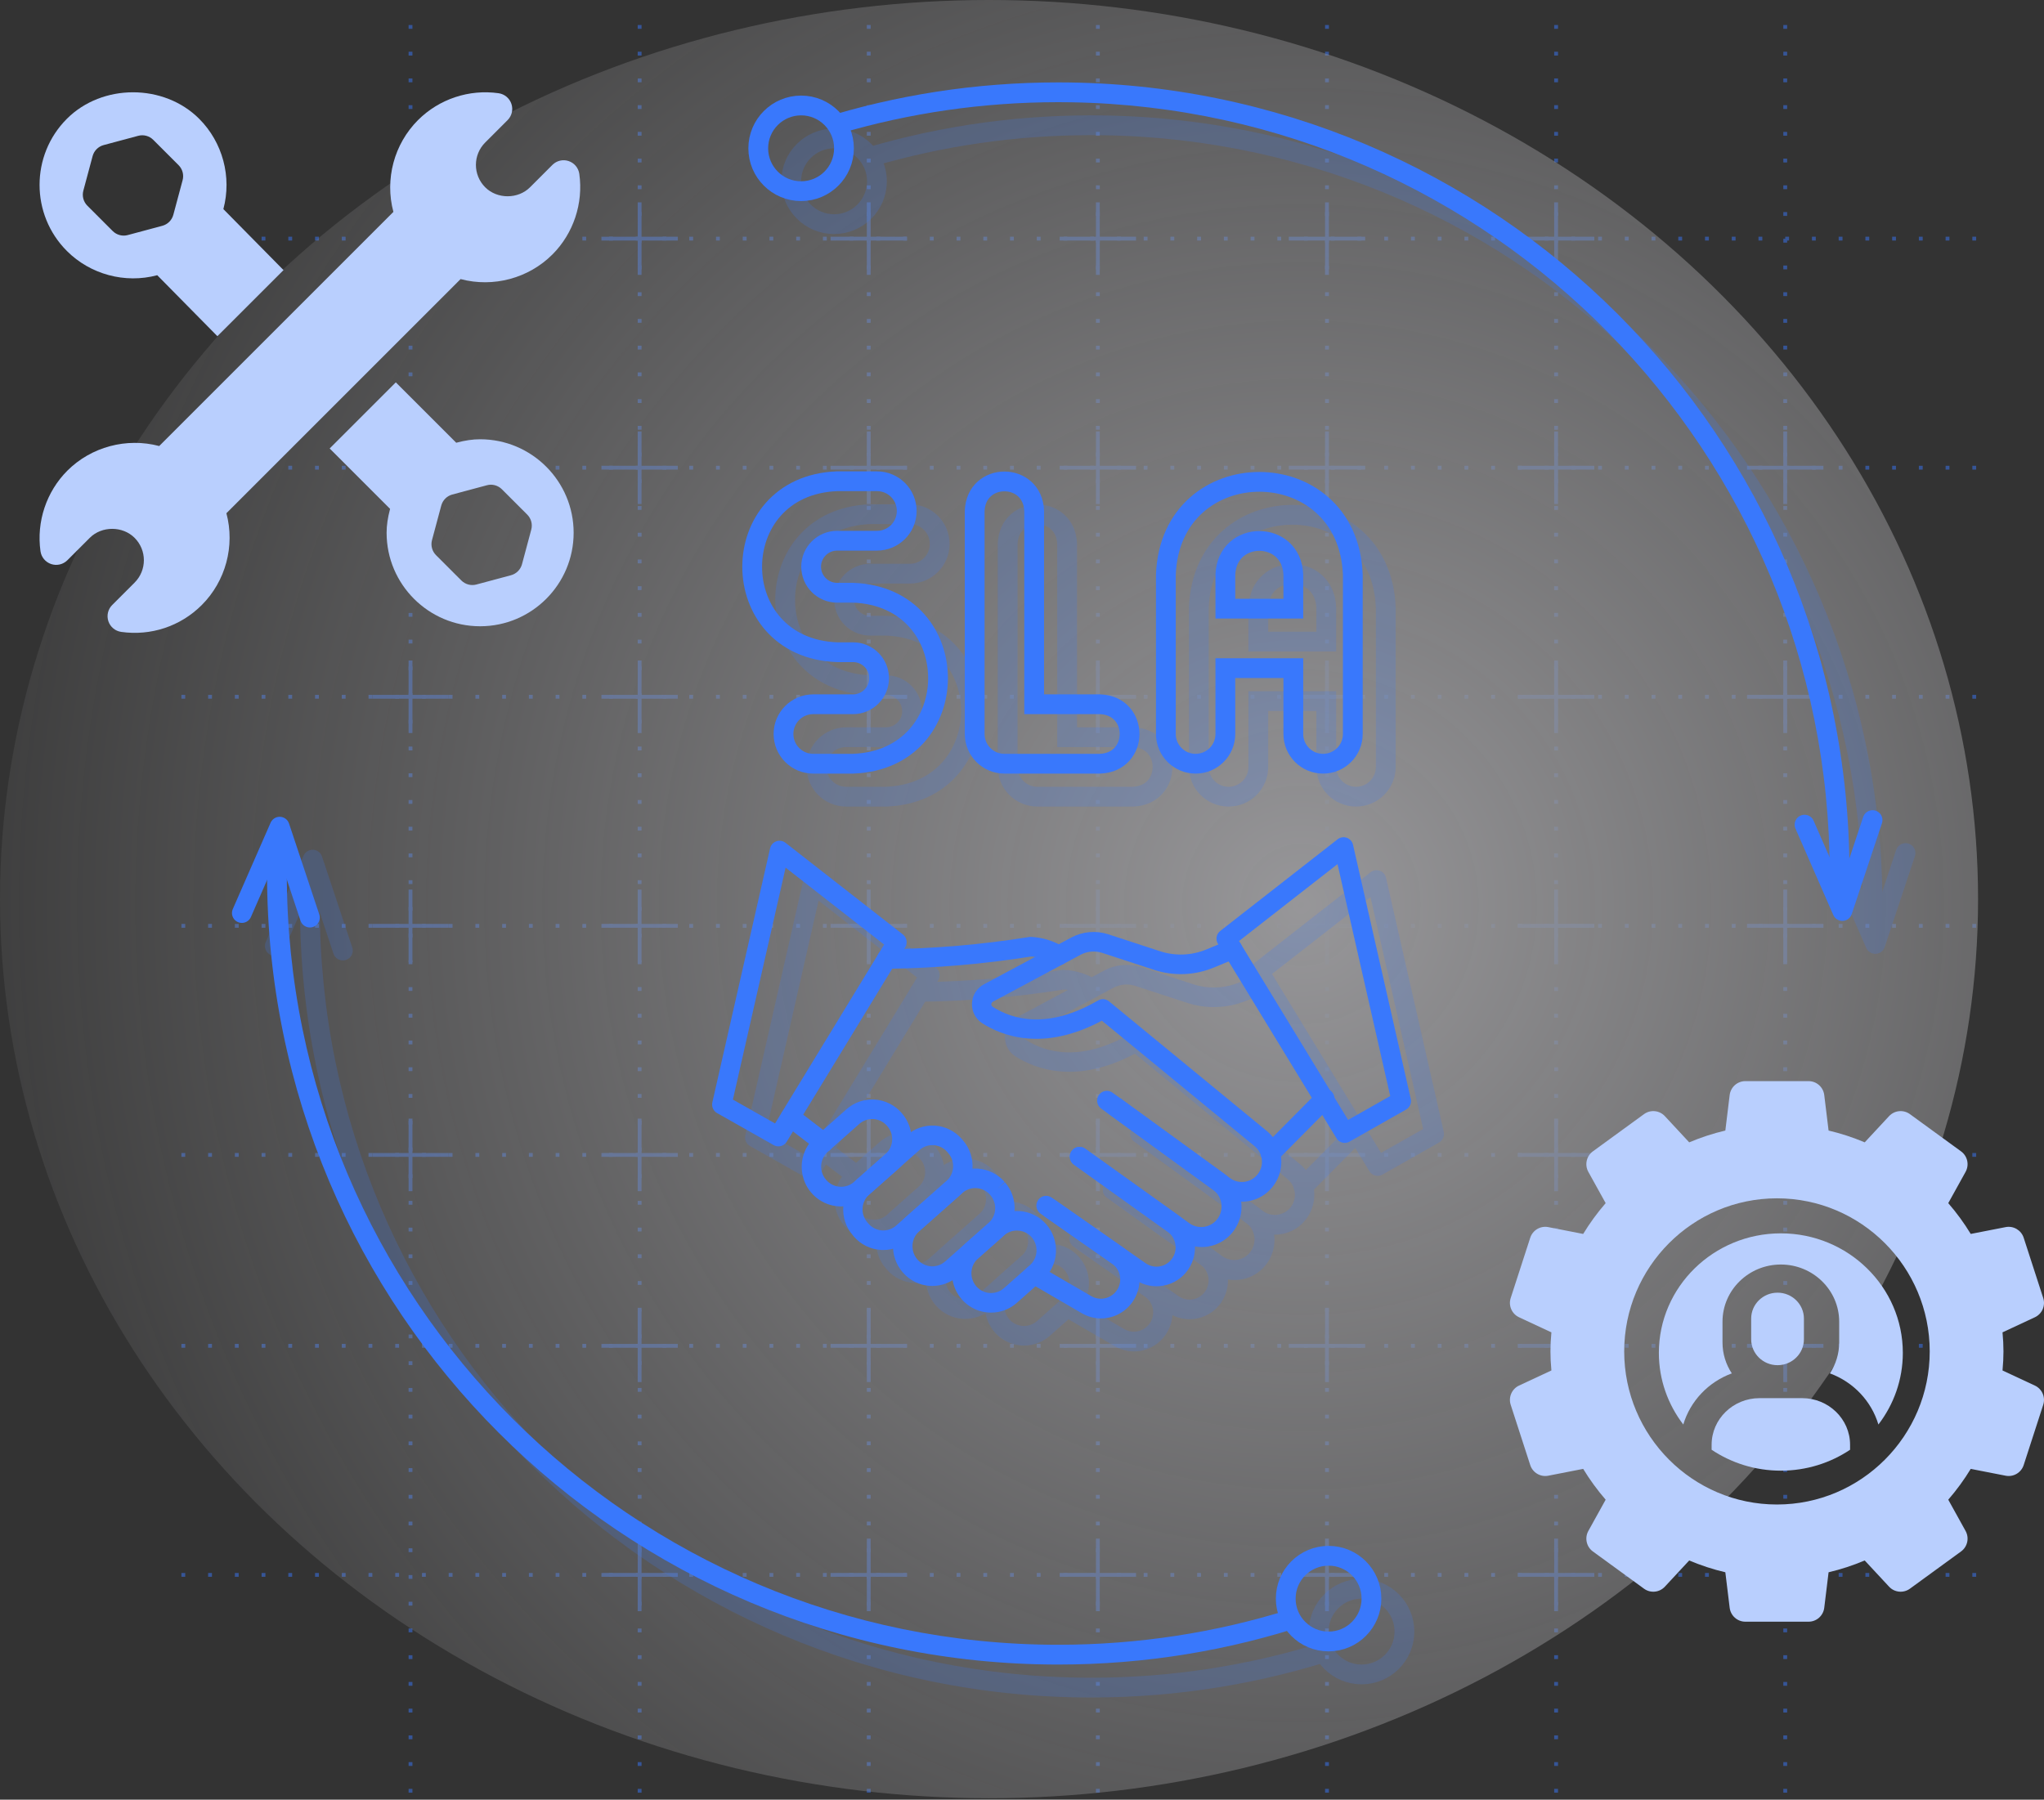 <?xml version="1.0" encoding="UTF-8"?>
<svg width="310px" height="273px" viewBox="0 0 310 273" version="1.1" xmlns="http://www.w3.org/2000/svg" xmlns:xlink="http://www.w3.org/1999/xlink">
    <rect x="0" y="0" width="310" height="273" fill="#333333" stroke="none"/>
    <title>717C7532-25BF-4DD7-B966-CD3D657AD9EC@2x</title>
    <defs>
        <radialGradient cx="65.815%" cy="50%" fx="65.815%" fy="50%" r="82.58%" gradientTransform="translate(0.658,0.5),scale(0.909,1),rotate(38.504),translate(-0.658,-0.5)" id="radialGradient-1">
            <stop stop-color="#FAF9FE" offset="0%"></stop>
            <stop stop-color="#FAF9FE" stop-opacity="0" offset="100%"></stop>
        </radialGradient>
    </defs>
    <g id="pages" stroke="none" stroke-width="1" fill="none" fill-rule="evenodd">
        <g id="Cloud-Hosting---Draft" transform="translate(-487, -731)">
            <g id="Group-9" transform="translate(0, 500)">
                <g id="sla" transform="translate(487, 231)">
                    <g id="Group-19" opacity="0.501">
                        <path d="M270.753,3.792 L270.753,272.463 M299.71,36.197 L27.51,36.197 M236.004,3.792 L236.004,272.463 M201.255,3.792 L201.255,272.463 M166.506,3.792 L166.506,272.463 M131.757,3.792 L131.757,272.463 M97.008,3.792 L97.008,272.463 M62.259,3.792 L62.259,272.463 M299.71,70.946 L27.51,70.946 M299.71,105.695 L27.51,105.695 M299.71,140.444 L27.51,140.444 M299.71,175.193 L27.51,175.193 M299.71,204.151 L27.51,204.151 M299.71,238.9 L27.51,238.9" id="Combined-Shape" stroke="#3978FC" stroke-width="0.579" stroke-dasharray="0.579,3.475"></path>
                        <path d="M236.293,233.398 L236.293,238.61 L241.795,238.61 L241.795,239.189 L236.293,239.189 L236.293,244.402 L235.714,244.402 L235.713,239.189 L230.212,239.189 L230.212,238.61 L235.713,238.61 L235.714,233.398 L236.293,233.398 Z M201.544,233.398 L201.544,238.61 L207.046,238.61 L207.046,239.189 L201.544,239.189 L201.544,244.402 L200.965,244.402 L200.964,239.189 L195.463,239.189 L195.463,238.61 L200.964,238.61 L200.965,233.398 L201.544,233.398 Z M97.297,233.398 L97.297,238.61 L102.799,238.61 L102.799,239.189 L97.297,239.189 L97.297,244.402 L96.718,244.402 L96.717,239.189 L91.216,239.189 L91.216,238.61 L96.717,238.61 L96.718,233.398 L97.297,233.398 Z M132.046,233.398 L132.046,238.61 L137.548,238.61 L137.548,239.189 L132.046,239.189 L132.046,244.402 L131.467,244.402 L131.466,239.189 L125.965,239.189 L125.965,238.61 L131.466,238.61 L131.467,233.398 L132.046,233.398 Z M166.795,233.398 L166.795,238.61 L172.297,238.61 L172.297,239.189 L166.795,239.189 L166.795,244.402 L166.216,244.402 L166.215,239.189 L160.714,239.189 L160.714,238.61 L166.215,238.61 L166.216,233.398 L166.795,233.398 Z M271.042,198.649 L271.042,203.861 L276.544,203.861 L276.544,204.44 L271.042,204.44 L271.042,209.653 L270.463,209.653 L270.462,204.44 L264.961,204.44 L264.961,203.861 L270.462,203.861 L270.463,198.649 L271.042,198.649 Z M236.293,198.649 L236.293,203.861 L241.795,203.861 L241.795,204.44 L236.293,204.44 L236.293,209.653 L235.714,209.653 L235.713,204.44 L230.212,204.44 L230.212,203.861 L235.713,203.861 L235.714,198.649 L236.293,198.649 Z M166.795,198.649 L166.795,203.861 L172.297,203.861 L172.297,204.44 L166.795,204.44 L166.795,209.653 L166.216,209.653 L166.215,204.44 L160.714,204.44 L160.714,203.861 L166.215,203.861 L166.216,198.649 L166.795,198.649 Z M132.046,198.649 L132.046,203.861 L137.548,203.861 L137.548,204.44 L132.046,204.44 L132.046,209.653 L131.467,209.653 L131.466,204.44 L125.965,204.44 L125.965,203.861 L131.466,203.861 L131.467,198.649 L132.046,198.649 Z M201.544,198.649 L201.544,203.861 L207.046,203.861 L207.046,204.44 L201.544,204.44 L201.544,209.653 L200.965,209.653 L200.964,204.44 L195.463,204.44 L195.463,203.861 L200.964,203.861 L200.965,198.649 L201.544,198.649 Z M97.297,198.649 L97.297,203.861 L102.799,203.861 L102.799,204.44 L97.297,204.44 L97.297,209.653 L96.718,209.653 L96.717,204.44 L91.216,204.44 L91.216,203.861 L96.717,203.861 L96.718,198.649 L97.297,198.649 Z M132.046,169.691 L132.046,174.903 L137.548,174.903 L137.548,175.483 L132.046,175.482 L132.046,180.695 L131.467,180.695 L131.466,175.482 L125.965,175.483 L125.965,174.903 L131.466,174.903 L131.467,169.691 L132.046,169.691 Z M166.795,169.691 L166.795,174.903 L172.297,174.903 L172.297,175.483 L166.795,175.482 L166.795,180.695 L166.216,180.695 L166.215,175.482 L160.714,175.483 L160.714,174.903 L166.215,174.903 L166.216,169.691 L166.795,169.691 Z M97.297,169.691 L97.297,174.903 L102.799,174.903 L102.799,175.483 L97.297,175.482 L97.297,180.695 L96.718,180.695 L96.717,175.482 L91.216,175.483 L91.216,174.903 L96.717,174.903 L96.718,169.691 L97.297,169.691 Z M271.042,169.691 L271.042,174.903 L276.544,174.903 L276.544,175.483 L271.042,175.482 L271.042,180.695 L270.463,180.695 L270.462,175.482 L264.961,175.483 L264.961,174.903 L270.462,174.903 L270.463,169.691 L271.042,169.691 Z M62.548,169.691 L62.548,174.903 L68.05,174.903 L68.05,175.483 L62.548,175.482 L62.548,180.695 L61.969,180.695 L61.968,175.482 L56.467,175.483 L56.467,174.903 L61.968,174.903 L61.969,169.691 L62.548,169.691 Z M236.293,169.691 L236.293,174.903 L241.795,174.903 L241.795,175.483 L236.293,175.482 L236.293,180.695 L235.714,180.695 L235.713,175.482 L230.212,175.483 L230.212,174.903 L235.713,174.903 L235.714,169.691 L236.293,169.691 Z M201.544,169.691 L201.544,174.903 L207.046,174.903 L207.046,175.483 L201.544,175.482 L201.544,180.695 L200.965,180.695 L200.964,175.482 L195.463,175.483 L195.463,174.903 L200.964,174.903 L200.965,169.691 L201.544,169.691 Z M132.046,134.942 L132.046,140.154 L137.548,140.154 L137.548,140.734 L132.046,140.733 L132.046,145.946 L131.467,145.946 L131.466,140.733 L125.965,140.734 L125.965,140.154 L131.466,140.154 L131.467,134.942 L132.046,134.942 Z M166.795,134.942 L166.795,140.154 L172.297,140.154 L172.297,140.734 L166.795,140.733 L166.795,145.946 L166.216,145.946 L166.215,140.733 L160.714,140.734 L160.714,140.154 L166.215,140.154 L166.216,134.942 L166.795,134.942 Z M97.297,134.942 L97.297,140.154 L102.799,140.154 L102.799,140.734 L97.297,140.733 L97.297,145.946 L96.718,145.946 L96.717,140.733 L91.216,140.734 L91.216,140.154 L96.717,140.154 L96.718,134.942 L97.297,134.942 Z M201.544,134.942 L201.544,140.154 L207.046,140.154 L207.046,140.734 L201.544,140.733 L201.544,145.946 L200.965,145.946 L200.964,140.733 L195.463,140.734 L195.463,140.154 L200.964,140.154 L200.965,134.942 L201.544,134.942 Z M236.293,134.942 L236.293,140.154 L241.795,140.154 L241.795,140.734 L236.293,140.733 L236.293,145.946 L235.714,145.946 L235.713,140.733 L230.212,140.734 L230.212,140.154 L235.713,140.154 L235.714,134.942 L236.293,134.942 Z M62.548,134.942 L62.548,140.154 L68.05,140.154 L68.05,140.734 L62.548,140.733 L62.548,145.946 L61.969,145.946 L61.968,140.733 L56.467,140.734 L56.467,140.154 L61.968,140.154 L61.969,134.942 L62.548,134.942 Z M271.042,134.942 L271.042,140.154 L276.544,140.154 L276.544,140.734 L271.042,140.733 L271.042,145.946 L270.463,145.946 L270.462,140.733 L264.961,140.734 L264.961,140.154 L270.462,140.154 L270.463,134.942 L271.042,134.942 Z M132.046,100.193 L132.046,105.405 L137.548,105.405 L137.548,105.985 L132.046,105.984 L132.046,111.197 L131.467,111.197 L131.466,105.984 L125.965,105.985 L125.965,105.405 L131.466,105.405 L131.467,100.193 L132.046,100.193 Z M236.293,100.193 L236.293,105.405 L241.795,105.405 L241.795,105.985 L236.293,105.984 L236.293,111.197 L235.714,111.197 L235.713,105.984 L230.212,105.985 L230.212,105.405 L235.713,105.405 L235.714,100.193 L236.293,100.193 Z M97.297,100.193 L97.297,105.405 L102.799,105.405 L102.799,105.985 L97.297,105.984 L97.297,111.197 L96.718,111.197 L96.717,105.984 L91.216,105.985 L91.216,105.405 L96.717,105.405 L96.718,100.193 L97.297,100.193 Z M271.042,100.193 L271.042,105.405 L276.544,105.405 L276.544,105.985 L271.042,105.984 L271.042,111.197 L270.463,111.197 L270.462,105.984 L264.961,105.985 L264.961,105.405 L270.462,105.405 L270.463,100.193 L271.042,100.193 Z M201.544,100.193 L201.544,105.405 L207.046,105.405 L207.046,105.985 L201.544,105.984 L201.544,111.197 L200.965,111.197 L200.964,105.984 L195.463,105.985 L195.463,105.405 L200.964,105.405 L200.965,100.193 L201.544,100.193 Z M166.795,100.193 L166.795,105.405 L172.297,105.405 L172.297,105.985 L166.795,105.984 L166.795,111.197 L166.216,111.197 L166.215,105.984 L160.714,105.985 L160.714,105.405 L166.215,105.405 L166.216,100.193 L166.795,100.193 Z M62.548,100.193 L62.548,105.405 L68.05,105.405 L68.05,105.985 L62.548,105.984 L62.548,111.197 L61.969,111.197 L61.968,105.984 L56.467,105.985 L56.467,105.405 L61.968,105.405 L61.969,100.193 L62.548,100.193 Z M62.548,65.444 L62.548,70.656 L68.05,70.656 L68.05,71.236 L62.548,71.235 L62.548,76.448 L61.969,76.448 L61.968,71.235 L56.467,71.236 L56.467,70.656 L61.968,70.656 L61.969,65.444 L62.548,65.444 Z M97.297,65.444 L97.297,70.656 L102.799,70.656 L102.799,71.236 L97.297,71.235 L97.297,76.448 L96.718,76.448 L96.717,71.235 L91.216,71.236 L91.216,70.656 L96.717,70.656 L96.718,65.444 L97.297,65.444 Z M132.046,65.444 L132.046,70.656 L137.548,70.656 L137.548,71.236 L132.046,71.235 L132.046,76.448 L131.467,76.448 L131.466,71.235 L125.965,71.236 L125.965,70.656 L131.466,70.656 L131.467,65.444 L132.046,65.444 Z M166.795,65.444 L166.795,70.656 L172.297,70.656 L172.297,71.236 L166.795,71.235 L166.795,76.448 L166.216,76.448 L166.215,71.235 L160.714,71.236 L160.714,70.656 L166.215,70.656 L166.216,65.444 L166.795,65.444 Z M201.544,65.444 L201.544,70.656 L207.046,70.656 L207.046,71.236 L201.544,71.235 L201.544,76.448 L200.965,76.448 L200.964,71.235 L195.463,71.236 L195.463,70.656 L200.964,70.656 L200.965,65.444 L201.544,65.444 Z M236.293,65.444 L236.293,70.656 L241.795,70.656 L241.795,71.236 L236.293,71.235 L236.293,76.448 L235.714,76.448 L235.713,71.235 L230.212,71.236 L230.212,70.656 L235.713,70.656 L235.714,65.444 L236.293,65.444 Z M271.042,65.444 L271.042,70.656 L276.544,70.656 L276.544,71.236 L271.042,71.235 L271.042,76.448 L270.463,76.448 L270.462,71.235 L264.961,71.236 L264.961,70.656 L270.462,70.656 L270.463,65.444 L271.042,65.444 Z M62.548,30.695 L62.548,35.907 L68.05,35.907 L68.05,36.486 L62.548,36.486 L62.548,41.699 L61.969,41.699 L61.968,36.486 L56.467,36.486 L56.467,35.907 L61.968,35.907 L61.969,30.695 L62.548,30.695 Z M97.297,30.695 L97.297,35.907 L102.799,35.907 L102.799,36.486 L97.297,36.486 L97.297,41.699 L96.718,41.699 L96.717,36.486 L91.216,36.486 L91.216,35.907 L96.717,35.907 L96.718,30.695 L97.297,30.695 Z M132.046,30.695 L132.046,35.907 L137.548,35.907 L137.548,36.486 L132.046,36.486 L132.046,41.699 L131.467,41.699 L131.466,36.486 L125.965,36.486 L125.965,35.907 L131.466,35.907 L131.467,30.695 L132.046,30.695 Z M166.795,30.695 L166.795,35.907 L172.297,35.907 L172.297,36.486 L166.795,36.486 L166.795,41.699 L166.216,41.699 L166.215,36.486 L160.714,36.486 L160.714,35.907 L166.215,35.907 L166.216,30.695 L166.795,30.695 Z M201.544,30.695 L201.544,35.907 L207.046,35.907 L207.046,36.486 L201.544,36.486 L201.544,41.699 L200.965,41.699 L200.964,36.486 L195.463,36.486 L195.463,35.907 L200.964,35.907 L200.965,30.695 L201.544,30.695 Z M236.293,30.695 L236.293,35.907 L241.795,35.907 L241.795,36.486 L236.293,36.486 L236.293,41.699 L235.714,41.699 L235.713,36.486 L230.212,36.486 L230.212,35.907 L235.713,35.907 L235.714,30.695 L236.293,30.695 Z" id="Combined-Shape" fill="#3978FC" fill-rule="nonzero"></path>
                        <ellipse id="Oval" fill="url(#radialGradient-1)" cx="150" cy="136.39" rx="150" ry="136.39"></ellipse>
                    </g>
                    <g id="wrench-(1)" transform="translate(6, 14)" fill="#B9CFFE" fill-rule="nonzero">
                        <path d="M81.859,12.372 C81.73,11.471 81.104,10.72 80.24,10.432 C79.382,10.141 78.427,10.368 77.782,11.011 L74.384,14.411 C72.569,16.227 69.404,16.227 67.588,14.411 C65.709,12.532 65.71,9.494 67.588,7.617 L70.985,4.22 C71.628,3.577 71.853,2.624 71.564,1.761 C71.276,0.897 70.525,0.271 69.624,0.142 C65.141,-0.491 60.604,1.015 57.397,4.217 C53.77,7.846 52.339,13.181 53.664,18.143 L18.145,53.662 L18.142,53.659 C13.199,52.348 7.834,53.779 4.218,57.394 C1.032,60.58 -0.492,65.153 0.141,69.624 C0.27,70.525 0.896,71.276 1.76,71.564 C2.616,71.853 3.573,71.628 4.218,70.985 L7.616,67.585 C9.431,65.769 12.596,65.769 14.412,67.585 C16.291,69.464 16.29,72.501 14.412,74.379 L11.015,77.776 C10.372,78.419 10.147,79.372 10.436,80.235 C10.724,81.099 11.475,81.725 12.376,81.854 C16.847,82.49 21.347,81.032 24.603,77.779 C28.23,74.15 29.661,68.815 28.336,63.853 L63.855,28.334 L63.858,28.337 C68.827,29.653 74.166,28.217 77.782,24.602 C80.968,21.416 82.492,16.844 81.859,12.372 Z" id="Path"></path>
                        <path d="M66.817,52.634 C65.698,52.634 64.546,52.803 63.193,53.161 L54.031,44 L44,54.03 L53.161,63.191 C52.803,64.546 52.634,65.698 52.634,66.817 C52.634,74.638 58.996,81 66.817,81 C74.638,81 81,74.638 81,66.817 C81,58.996 74.638,52.634 66.817,52.634 Z M74.573,66.344 L73.168,71.589 C72.948,72.403 72.311,73.041 71.496,73.26 L66.252,74.666 C65.481,74.878 64.591,74.676 63.969,74.054 L60.13,70.215 C59.532,69.617 59.299,68.747 59.518,67.932 L60.924,62.687 C61.143,61.873 61.78,61.235 62.595,61.016 L67.84,59.61 C68.65,59.384 69.523,59.624 70.123,60.222 L73.962,64.061 C74.56,64.659 74.793,65.529 74.573,66.344 Z" id="Shape"></path>
                        <path d="M27.877,17.72 C29.182,12.838 27.773,7.586 24.205,4.017 C18.847,-1.339 9.5,-1.339 4.147,4.017 C-1.382,9.548 -1.382,18.546 4.147,24.075 C7.699,27.628 12.96,29.057 17.849,27.748 L26.971,37 L37,26.972 L27.877,17.72 Z M21.695,13.336 L20.289,18.581 C20.07,19.396 19.433,20.033 18.618,20.252 L13.373,21.658 C12.603,21.871 11.713,21.669 11.09,21.046 L7.252,17.207 C6.654,16.61 6.421,15.739 6.64,14.924 L8.046,9.68 C8.265,8.865 8.902,8.227 9.717,8.008 L14.962,6.602 C15.777,6.381 16.647,6.616 17.245,7.214 L21.084,11.053 C21.681,11.651 21.915,12.521 21.695,13.336 Z" id="Shape"></path>
                    </g>
                    <g id="business-(1)" transform="translate(229, 164)" fill="#B9CFFE" fill-rule="nonzero">
                        <path d="M79.615,46.18 L74.709,43.891 C74.806,42.864 74.852,41.92 74.852,41 C74.852,40.08 74.806,39.136 74.709,38.109 L79.615,35.82 C80.713,35.308 81.257,34.055 80.882,32.9 L77.92,23.761 C77.546,22.606 76.371,21.913 75.182,22.145 L69.889,23.18 C68.896,21.544 67.756,19.981 66.48,18.507 L69.107,13.764 C69.695,12.702 69.4,11.368 68.42,10.654 L60.664,5.006 C59.685,4.293 58.328,4.424 57.502,5.312 L53.809,9.287 C52.03,8.534 50.196,7.935 48.329,7.497 L47.672,2.111 C47.525,0.906 46.505,0 45.293,0 L35.707,0 C34.495,0 33.475,0.906 33.328,2.111 L32.671,7.497 C30.804,7.936 28.97,8.534 27.191,9.287 L23.498,5.312 C22.673,4.424 21.316,4.293 20.336,5.006 L12.58,10.654 C11.6,11.368 11.306,12.702 11.893,13.764 L14.52,18.507 C13.244,19.981 12.104,21.544 11.111,23.18 L5.818,22.145 C4.63,21.913 3.455,22.606 3.08,23.761 L0.118,32.9 C-0.257,34.055 0.287,35.308 1.386,35.82 L6.291,38.109 C6.194,39.136 6.148,40.08 6.148,41 C6.148,41.92 6.194,42.864 6.291,43.891 L1.386,46.18 C0.288,46.692 -0.256,47.945 0.118,49.1 L3.08,58.239 C3.455,59.394 4.629,60.087 5.818,59.855 L11.111,58.82 C12.104,60.456 13.244,62.019 14.52,63.493 L11.893,68.236 C11.306,69.298 11.6,70.632 12.58,71.346 L20.336,76.994 C21.316,77.707 22.673,77.576 23.498,76.688 L27.191,72.713 C28.97,73.466 30.804,74.065 32.671,74.503 L33.328,79.889 C33.475,81.094 34.495,82 35.707,82 L45.293,82 C46.505,82 47.525,81.094 47.672,79.889 L48.329,74.503 C50.196,74.064 52.03,73.466 53.809,72.713 L57.502,76.687 C58.327,77.576 59.684,77.707 60.664,76.994 L68.42,71.345 C69.4,70.632 69.695,69.298 69.107,68.236 L66.48,63.493 C67.756,62.019 68.896,60.455 69.889,58.82 L75.182,59.855 C76.371,60.087 77.545,59.394 77.92,58.239 L80.882,49.1 C81.257,47.945 80.713,46.692 79.615,46.18 Z M40.5,64.223 C27.725,64.223 17.332,53.805 17.332,41 C17.332,28.195 27.725,17.777 40.5,17.777 C53.275,17.777 63.668,28.195 63.668,41 C63.668,53.805 53.275,64.223 40.5,64.223 Z" id="Shape"></path>
                        <g id="Group" transform="translate(22.589, 23.09)">
                            <path d="M11.063,21.242 C10.172,19.888 9.652,18.28 9.652,16.553 L9.652,13.4 C9.652,8.619 13.621,4.729 18.5,4.729 C23.379,4.729 27.348,8.619 27.348,13.4 L27.348,16.553 C27.348,18.28 26.828,19.888 25.937,21.242 C29.474,22.54 32.226,25.421 33.296,29 C35.621,25.969 37,22.204 37,18.129 C37,8.133 28.701,0 18.5,0 C8.299,0 0,8.133 0,18.129 C0,22.204 1.379,25.969 3.704,29 C4.774,25.421 7.526,22.54 11.063,21.242 L11.063,21.242 Z" id="Path"></path>
                            <path d="M22,16.071 L22,12.929 C22,10.762 20.206,9 18,9 C15.794,9 14,10.762 14,12.929 L14,16.071 C14,18.238 15.794,20 18,20 C20.206,20 22,18.238 22,16.071 Z" id="Path"></path>
                            <path d="M29,32.071 C29,28.172 25.739,25 21.731,25 L15.269,25 C11.261,25 8,28.172 8,32.071 L8,32.828 C10.989,34.828 14.606,36 18.5,36 C22.394,36 26.011,34.828 29,32.828 L29,32.071 Z" id="Path"></path>
                        </g>
                    </g>
                    <g id="Group-2" opacity="0.199" transform="translate(41.681, 17.5)">
                        <path d="M3.919,115.039 L6.85,117.248 C6.829,118.162 6.819,119.08 6.819,120 C6.819,184.617 59.201,237 123.819,237 C135.98,237 147.709,235.144 158.736,231.701 L161.667,233.909 C149.769,237.861 137.044,240 123.819,240 C57.545,240 3.819,186.274 3.819,120 C3.819,118.892 3.852,117.238 3.919,115.039 Z M123.819,0 C190.093,0 243.819,53.726 243.819,120 C243.819,121 243.807,121.996 243.782,122.99 L240.813,120.755 L240.819,120 C240.819,56.029 189.478,4.049 125.754,3.016 L123.819,3 C112.357,3 101.28,4.648 90.812,7.72 L87.845,5.485 C99.202,1.921 111.286,0 123.819,0 Z" id="Shape" fill="#3978FC" fill-rule="nonzero"></path>
                        <polyline id="Path-2" stroke="#3978FC" stroke-width="3" stroke-linecap="round" stroke-linejoin="round" transform="translate(242.159, 118.796) scale(1, -1) translate(-242.159, -118.796) " points="237 125 242.734 111.901 247.319 125.69"></polyline>
                        <polyline id="Path-2" stroke="#3978FC" stroke-width="3" stroke-linecap="round" stroke-linejoin="round" points="0 126 5.734 112.901 10.319 126.69"></polyline>
                        <circle id="Oval" stroke="#3978FC" stroke-width="3" cx="164.819" cy="230" r="6.5"></circle>
                        <circle id="Oval" stroke="#3978FC" stroke-width="3" cx="84.819" cy="10" r="6.5"></circle>
                        <g id="service-level-agreement" transform="translate(71.319, 60.5)">
                            <path d="M18.964,25.937 L21.38,25.937 C23.562,25.937 25.326,27.702 25.326,29.883 C25.326,32.058 23.555,33.828 21.38,33.828 L15.34,33.828 C12.848,33.828 10.828,35.848 10.828,38.34 C10.828,40.831 12.848,42.851 15.34,42.851 L21.38,42.851 C38.559,42.202 38.565,17.544 21.38,16.914 L18.964,16.914 C16.761,16.914 15.019,15.118 15.019,12.969 C15.019,10.794 16.788,9.023 18.964,9.023 L25.004,9.023 C27.496,9.023 29.516,7.003 29.516,4.512 C29.516,2.02 27.496,0 25.004,0 L18.964,0 C1.784,0.651 1.782,25.305 18.964,25.937 Z" id="Path" stroke="#3978FC" stroke-width="3"></path>
                            <path d="M44.335,42.851 L58.832,42.851 C64.81,42.631 64.81,34.048 58.832,33.828 L48.846,33.828 L48.846,4.512 C48.628,-1.46 40.046,-1.471 39.823,4.512 L39.823,38.34 C39.823,40.831 41.843,42.851 44.335,42.851 L44.335,42.851 Z" id="Path" stroke="#3978FC" stroke-width="3"></path>
                            <g id="handshake" transform="translate(0, 54)" fill="#3978FC" fill-rule="nonzero">
                                <path d="M26.501,19.958 C25.688,19.972 25.018,19.319 25.003,18.499 C24.989,17.679 25.637,17.003 26.45,16.988 C33.673,16.907 40.881,16.291 48.016,15.147 C48.143,15.12 48.272,15.111 48.402,15.12 C50.19,15.216 51.925,15.767 53.444,16.724 C53.958,17.101 54.175,17.769 53.98,18.379 C53.786,18.99 53.224,19.406 52.589,19.41 C52.242,19.41 51.906,19.29 51.636,19.07 C50.644,18.496 49.532,18.164 48.39,18.1 C41.16,19.246 33.858,19.867 26.54,19.958 L26.501,19.958 Z" id="Path"></path>
                                <path d="M80.354,55.285 C79.098,55.286 77.874,54.886 76.858,54.141 L76.541,53.92 C76.5,53.892 76.431,53.835 76.366,53.772 L59.037,41.184 C58.596,40.881 58.353,40.361 58.4,39.825 C58.448,39.29 58.779,38.822 59.265,38.602 C59.752,38.382 60.318,38.445 60.746,38.766 L61.924,39.613 L78.14,51.408 C78.188,51.443 78.235,51.481 78.278,51.522 L78.559,51.719 C79.885,52.678 81.724,52.422 82.742,51.136 C83.352,50.359 83.549,49.33 83.27,48.38 C83.105,47.79 82.763,47.265 82.291,46.879 L59.113,27.831 C50.237,32.583 43.95,30.139 40.948,28.204 C39.938,27.541 39.354,26.387 39.413,25.174 C39.472,23.96 40.166,22.87 41.235,22.31 L54.502,15.203 C56.213,14.301 58.21,14.124 60.05,14.713 L67.898,17.282 C70.208,18.049 72.714,17.958 74.964,17.025 L78.383,15.613 C78.87,15.412 79.426,15.488 79.842,15.812 C80.258,16.137 80.471,16.661 80.401,17.187 C80.33,17.713 79.987,18.16 79.5,18.362 L76.085,19.773 C73.188,20.975 69.959,21.093 66.984,20.105 L59.143,17.538 C58.058,17.194 56.882,17.301 55.876,17.835 L42.606,24.943 C42.455,25.015 42.357,25.166 42.352,25.334 C42.34,25.485 42.413,25.632 42.541,25.712 C45.632,27.705 50.94,29.166 58.538,24.763 C59.067,24.457 59.728,24.511 60.201,24.9 L84.139,44.575 C85.078,45.339 85.76,46.376 86.094,47.545 C86.63,49.412 86.247,51.424 85.064,52.958 C83.937,54.429 82.197,55.289 80.354,55.285 L80.354,55.285 Z" id="Path"></path>
                                <path d="M74.262,62.167 C73.015,62.169 71.798,61.778 70.78,61.049 L54.866,49.66 C54.219,49.18 54.073,48.265 54.538,47.604 C55.002,46.944 55.906,46.781 56.569,47.238 L72.484,58.626 C73.871,59.54 75.726,59.188 76.69,57.828 C77.653,56.468 77.382,54.584 76.076,53.556 L60.214,42.026 C59.607,41.53 59.489,40.643 59.945,40.004 C60.401,39.365 61.272,39.196 61.931,39.619 L77.797,51.151 C79.915,52.698 80.805,55.445 80,57.956 C79.195,60.466 76.879,62.168 74.264,62.17 L74.262,62.167 Z" id="Path"></path>
                                <path d="M67.391,68.118 C66.206,68.117 65.05,67.751 64.077,67.068 L49.816,57.104 C49.148,56.637 48.981,55.711 49.444,55.037 C49.907,54.362 50.824,54.194 51.493,54.661 L65.754,64.625 C66.387,65.066 67.167,65.236 67.924,65.097 C68.68,64.957 69.351,64.521 69.788,63.882 C70.684,62.565 70.37,60.766 69.081,59.836 L54.89,49.682 C54.45,49.379 54.207,48.861 54.254,48.326 C54.301,47.792 54.629,47.324 55.114,47.103 C55.599,46.882 56.164,46.942 56.593,47.26 L70.785,57.414 C73.383,59.287 74.018,62.914 72.211,65.571 C71.335,66.86 69.984,67.742 68.459,68.021 C68.107,68.086 67.749,68.118 67.391,68.118 L67.391,68.118 Z" id="Path"></path>
                                <path d="M58.979,73 C57.949,72.995 56.939,72.717 56.048,72.195 L48.132,67.592 C47.434,67.179 47.197,66.275 47.602,65.568 C48.006,64.861 48.901,64.617 49.604,65.02 L57.519,69.623 C58.91,70.415 60.674,69.944 61.494,68.56 C62.271,67.236 61.892,65.531 60.63,64.668 L50.516,57.601 C50.083,57.299 49.844,56.787 49.887,56.259 C49.93,55.73 50.25,55.265 50.725,55.038 C51.201,54.811 51.76,54.858 52.193,55.16 L62.305,62.225 C64.412,63.697 65.327,66.378 64.565,68.845 C63.803,71.313 61.54,72.996 58.978,73 L58.979,73 Z" id="Path"></path>
                                <path d="M42.31,72.114 C39.843,72.117 37.633,70.578 36.763,68.25 C35.893,65.923 36.545,63.295 38.4,61.655 L42.332,58.18 C43.512,57.135 45.055,56.606 46.622,56.709 C48.189,56.811 49.652,57.538 50.688,58.728 C51.724,59.919 52.248,61.476 52.146,63.056 C52.044,64.637 51.324,66.112 50.143,67.157 L46.211,70.639 C45.132,71.593 43.745,72.117 42.31,72.114 L42.31,72.114 Z M46.236,59.665 C45.514,59.663 44.816,59.927 44.274,60.408 L40.34,63.887 C39.54,64.594 39.176,65.678 39.384,66.73 C39.591,67.782 40.34,68.643 41.347,68.987 C42.354,69.332 43.467,69.109 44.266,68.401 L48.198,64.919 C49.127,64.094 49.453,62.776 49.017,61.608 C48.581,60.44 47.473,59.667 46.236,59.665 L46.236,59.665 Z" id="Shape"></path>
                                <path d="M33.397,68.069 C33.266,68.069 33.135,68.069 33.004,68.057 C31.436,67.958 29.972,67.231 28.938,66.037 C27.888,64.846 27.351,63.283 27.446,61.692 C27.541,60.101 28.261,58.614 29.446,57.56 L36.015,51.743 C37.195,50.698 38.738,50.169 40.305,50.272 C41.872,50.374 43.335,51.101 44.371,52.291 L43.306,53.32 L44.412,52.34 C45.448,53.53 45.973,55.087 45.872,56.668 C45.77,58.249 45.049,59.724 43.869,60.769 L37.294,66.585 C36.218,67.543 34.832,68.071 33.397,68.069 L33.397,68.069 Z M39.912,53.228 C39.19,53.226 38.493,53.49 37.952,53.971 L31.383,59.787 C30.484,60.606 30.157,61.887 30.552,63.042 C30.946,64.197 31.987,65.002 33.195,65.088 C33.984,65.143 34.761,64.875 35.352,64.346 L41.921,58.529 C42.515,58.004 42.877,57.262 42.928,56.468 C42.98,55.673 42.716,54.89 42.195,54.291 L42.152,54.242 C41.633,53.646 40.9,53.283 40.115,53.234 C40.045,53.231 39.976,53.23 39.91,53.23 L39.912,53.228 Z" id="Shape"></path>
                                <path d="M25.968,62.617 C25.839,62.617 25.708,62.617 25.575,62.605 C24.007,62.506 22.543,61.779 21.509,60.586 L21.349,60.393 C19.194,57.914 19.438,54.142 21.895,51.967 L29.51,45.224 C30.69,44.179 32.234,43.649 33.801,43.752 C35.368,43.855 36.831,44.582 37.867,45.772 L38.033,45.964 C40.189,48.443 39.944,52.215 37.487,54.389 L29.871,61.132 C28.794,62.092 27.406,62.62 25.968,62.617 L25.968,62.617 Z M33.407,46.711 C32.686,46.709 31.989,46.973 31.448,47.453 L23.832,54.196 C22.595,55.291 22.472,57.189 23.557,58.437 L23.723,58.629 C24.809,59.873 26.688,59.995 27.923,58.902 L35.539,52.159 C36.133,51.634 36.495,50.892 36.546,50.097 C36.598,49.302 36.334,48.519 35.813,47.921 L35.65,47.732 C35.13,47.133 34.395,46.769 33.608,46.72 C33.538,46.714 33.474,46.711 33.407,46.711 L33.407,46.711 Z" id="Shape"></path>
                                <path d="M19.569,56.008 C19.439,56.008 19.307,56.008 19.176,55.995 C16.771,55.842 14.694,54.243 13.913,51.944 C13.132,49.644 13.8,47.097 15.607,45.489 L20.376,41.267 C21.556,40.222 23.099,39.692 24.666,39.795 C26.233,39.897 27.696,40.624 28.732,41.815 L28.783,41.874 C29.82,43.064 30.345,44.621 30.243,46.202 C30.141,47.783 29.42,49.258 28.24,50.303 L23.472,54.524 C22.394,55.484 21.006,56.011 19.569,56.008 L19.569,56.008 Z M24.28,42.752 C23.559,42.75 22.862,43.014 22.32,43.494 L17.552,47.716 C16.958,48.241 16.596,48.983 16.545,49.778 C16.493,50.573 16.757,51.355 17.278,51.954 C17.795,52.572 18.536,52.955 19.334,53.018 C20.133,53.081 20.924,52.819 21.53,52.29 L26.298,48.068 C26.892,47.543 27.254,46.801 27.305,46.006 C27.357,45.211 27.093,44.428 26.572,43.83 L26.52,43.771 C26.001,43.171 25.265,42.805 24.477,42.756 C24.405,42.755 24.339,42.752 24.272,42.752 L24.28,42.752 Z" id="Shape"></path>
                                <path d="M16.898,47.804 C16.58,47.804 16.269,47.7 16.015,47.507 L10.984,43.646 C10.566,43.325 10.349,42.802 10.415,42.276 C10.482,41.75 10.822,41.299 11.307,41.094 C11.792,40.889 12.349,40.961 12.767,41.282 L17.798,45.143 C18.306,45.527 18.512,46.197 18.31,46.804 C18.107,47.412 17.541,47.819 16.906,47.816 L16.898,47.804 Z" id="Path"></path>
                                <path d="M84.681,49.449 C84.085,49.449 83.549,49.087 83.321,48.532 C83.093,47.977 83.219,47.339 83.64,46.914 L91.9,38.579 C92.478,38.016 93.396,38.025 93.964,38.597 C94.532,39.17 94.54,40.096 93.982,40.679 L85.722,49.011 C85.446,49.29 85.072,49.448 84.681,49.449 L84.681,49.449 Z" id="Path"></path>
                                <path d="M95.944,46.368 C95.433,46.368 94.957,46.101 94.689,45.661 L76.713,16.17 C76.32,15.524 76.472,14.683 77.067,14.219 L94.87,0.311 C95.267,0.001 95.794,-0.084 96.267,0.087 C96.74,0.257 97.094,0.659 97.206,1.153 L105.961,39.683 C106.11,40.327 105.819,40.993 105.247,41.316 L96.663,46.182 C96.443,46.305 96.196,46.369 95.944,46.368 L95.944,46.368 Z M79.914,15.748 L96.455,42.886 L102.846,39.262 L94.852,4.081 L79.914,15.748 Z" id="Shape"></path>
                                <path d="M10.057,46.895 C9.805,46.895 9.557,46.829 9.337,46.705 L0.753,41.846 C0.181,41.523 -0.11,40.857 0.039,40.213 L8.795,1.687 C8.908,1.194 9.262,0.792 9.735,0.621 C10.208,0.451 10.735,0.535 11.132,0.846 L28.936,14.752 C29.531,15.216 29.683,16.057 29.29,16.703 L11.313,46.194 C11.043,46.632 10.568,46.897 10.057,46.895 L10.057,46.895 Z M3.155,39.8 L9.546,43.422 L26.088,16.283 L11.149,4.616 L3.155,39.8 Z" id="Shape"></path>
                            </g>
                            <path d="M73.33,42.851 C75.822,42.851 77.842,40.831 77.842,38.34 L77.842,28.354 L88.149,28.354 L88.149,38.34 C88.149,40.831 90.169,42.851 92.661,42.851 C95.152,42.851 97.172,40.831 97.172,38.34 L97.172,14.177 C96.463,-4.597 69.531,-4.606 68.819,14.177 C68.819,14.177 68.819,38.34 68.819,38.34 C68.819,40.831 70.838,42.851 73.33,42.851 Z M77.842,14.177 C78.102,7.348 87.891,7.352 88.149,14.177 L88.149,19.33 L77.842,19.33 L77.842,14.177 Z" id="Shape" stroke="#3978FC" stroke-width="3"></path>
                        </g>
                    </g>
                    <path d="M40.601,127.539 L43.532,129.748 C43.511,130.662 43.5,131.58 43.5,132.5 C43.5,197.117 95.883,249.5 160.5,249.5 C172.662,249.5 184.39,247.644 195.417,244.201 L198.349,246.409 C186.45,250.361 173.725,252.5 160.5,252.5 C94.226,252.5 40.5,198.774 40.5,132.5 C40.5,131.392 40.534,129.738 40.601,127.539 Z M160.5,12.5 C226.774,12.5 280.5,66.226 280.5,132.5 C280.5,133.5 280.488,134.496 280.463,135.49 L277.494,133.255 L277.5,132.5 C277.5,68.529 226.16,16.549 162.435,15.516 L160.5,15.5 C149.038,15.5 137.961,17.148 127.494,20.22 L124.527,17.985 C135.883,14.421 147.967,12.5 160.5,12.5 Z" id="Shape" fill="#3978FC" fill-rule="nonzero"></path>
                    <polyline id="Path-2" stroke="#3978FC" stroke-width="3" stroke-linecap="round" stroke-linejoin="round" transform="translate(278.841, 131.296) scale(1, -1) translate(-278.841, -131.296) " points="273.681 137.5 279.415 124.401 284 138.19"></polyline>
                    <polyline id="Path-2" stroke="#3978FC" stroke-width="3" stroke-linecap="round" stroke-linejoin="round" points="36.681 138.5 42.415 125.401 47 139.19"></polyline>
                    <circle id="Oval" stroke="#3978FC" stroke-width="3" cx="201.5" cy="242.5" r="6.5"></circle>
                    <circle id="Oval" stroke="#3978FC" stroke-width="3" cx="121.5" cy="22.5" r="6.5"></circle>
                    <g id="service-level-agreement" transform="translate(108, 73)">
                        <path d="M18.964,25.937 L21.38,25.937 C23.562,25.937 25.326,27.702 25.326,29.883 C25.326,32.058 23.555,33.828 21.38,33.828 L15.34,33.828 C12.848,33.828 10.828,35.848 10.828,38.34 C10.828,40.831 12.848,42.851 15.34,42.851 L21.38,42.851 C38.559,42.202 38.565,17.544 21.38,16.914 L18.964,16.914 C16.761,16.914 15.019,15.118 15.019,12.969 C15.019,10.794 16.788,9.023 18.964,9.023 L25.004,9.023 C27.496,9.023 29.516,7.003 29.516,4.512 C29.516,2.02 27.496,0 25.004,0 L18.964,0 C1.784,0.651 1.782,25.305 18.964,25.937 Z" id="Path" stroke="#3978FC" stroke-width="3"></path>
                        <path d="M44.335,42.851 L58.832,42.851 C64.81,42.631 64.81,34.048 58.832,33.828 L48.846,33.828 L48.846,4.512 C48.628,-1.46 40.046,-1.471 39.823,4.512 L39.823,38.34 C39.823,40.831 41.843,42.851 44.335,42.851 L44.335,42.851 Z" id="Path" stroke="#3978FC" stroke-width="3"></path>
                        <g id="handshake" transform="translate(0, 54)" fill="#3978FC" fill-rule="nonzero">
                            <path d="M26.501,19.958 C25.688,19.972 25.018,19.319 25.003,18.499 C24.989,17.679 25.637,17.003 26.45,16.988 C33.673,16.907 40.881,16.291 48.016,15.147 C48.143,15.12 48.272,15.111 48.402,15.12 C50.19,15.216 51.925,15.767 53.444,16.724 C53.958,17.101 54.175,17.769 53.98,18.379 C53.786,18.99 53.224,19.406 52.589,19.41 C52.242,19.41 51.906,19.29 51.636,19.07 C50.644,18.496 49.532,18.164 48.39,18.1 C41.16,19.246 33.858,19.867 26.54,19.958 L26.501,19.958 Z" id="Path"></path>
                            <path d="M80.354,55.285 C79.098,55.286 77.874,54.886 76.858,54.141 L76.541,53.92 C76.5,53.892 76.431,53.835 76.366,53.772 L59.037,41.184 C58.596,40.881 58.353,40.361 58.4,39.825 C58.448,39.29 58.779,38.822 59.265,38.602 C59.752,38.382 60.318,38.445 60.746,38.766 L61.924,39.613 L78.14,51.408 C78.188,51.443 78.235,51.481 78.278,51.522 L78.559,51.719 C79.885,52.678 81.724,52.422 82.742,51.136 C83.352,50.359 83.549,49.33 83.27,48.38 C83.105,47.79 82.763,47.265 82.291,46.879 L59.113,27.831 C50.237,32.583 43.95,30.139 40.948,28.204 C39.938,27.541 39.354,26.387 39.413,25.174 C39.472,23.96 40.166,22.87 41.235,22.31 L54.502,15.203 C56.213,14.301 58.21,14.124 60.05,14.713 L67.898,17.282 C70.208,18.049 72.714,17.958 74.964,17.025 L78.383,15.613 C78.87,15.412 79.426,15.488 79.842,15.812 C80.258,16.137 80.471,16.661 80.401,17.187 C80.33,17.713 79.987,18.16 79.5,18.362 L76.085,19.773 C73.188,20.975 69.959,21.093 66.984,20.105 L59.143,17.538 C58.058,17.194 56.882,17.301 55.876,17.835 L42.606,24.943 C42.455,25.015 42.357,25.166 42.352,25.334 C42.34,25.485 42.413,25.632 42.541,25.712 C45.632,27.705 50.94,29.166 58.538,24.763 C59.067,24.457 59.728,24.511 60.201,24.9 L84.139,44.575 C85.078,45.339 85.76,46.376 86.094,47.545 C86.63,49.412 86.247,51.424 85.064,52.958 C83.937,54.429 82.197,55.289 80.354,55.285 L80.354,55.285 Z" id="Path"></path>
                            <path d="M74.262,62.167 C73.015,62.169 71.798,61.778 70.78,61.049 L54.866,49.66 C54.219,49.18 54.073,48.265 54.538,47.604 C55.002,46.944 55.906,46.781 56.569,47.238 L72.484,58.626 C73.871,59.54 75.726,59.188 76.69,57.828 C77.653,56.468 77.382,54.584 76.076,53.556 L60.214,42.026 C59.607,41.53 59.489,40.643 59.945,40.004 C60.401,39.365 61.272,39.196 61.931,39.619 L77.797,51.151 C79.915,52.698 80.805,55.445 80,57.956 C79.195,60.466 76.879,62.168 74.264,62.17 L74.262,62.167 Z" id="Path"></path>
                            <path d="M67.391,68.118 C66.206,68.117 65.05,67.751 64.077,67.068 L49.816,57.104 C49.148,56.637 48.981,55.711 49.444,55.037 C49.907,54.362 50.824,54.194 51.493,54.661 L65.754,64.625 C66.387,65.066 67.167,65.236 67.924,65.097 C68.68,64.957 69.351,64.521 69.788,63.882 C70.684,62.565 70.37,60.766 69.081,59.836 L54.89,49.682 C54.45,49.379 54.207,48.861 54.254,48.326 C54.301,47.792 54.629,47.324 55.114,47.103 C55.599,46.882 56.164,46.942 56.593,47.26 L70.785,57.414 C73.383,59.287 74.018,62.914 72.211,65.571 C71.335,66.86 69.984,67.742 68.459,68.021 C68.107,68.086 67.749,68.118 67.391,68.118 L67.391,68.118 Z" id="Path"></path>
                            <path d="M58.979,73 C57.949,72.995 56.939,72.717 56.048,72.195 L48.132,67.592 C47.434,67.179 47.197,66.275 47.602,65.568 C48.006,64.861 48.901,64.617 49.604,65.02 L57.519,69.623 C58.91,70.415 60.674,69.944 61.494,68.56 C62.271,67.236 61.892,65.531 60.63,64.668 L50.516,57.601 C50.083,57.299 49.844,56.787 49.887,56.259 C49.93,55.73 50.25,55.265 50.725,55.038 C51.201,54.811 51.76,54.858 52.193,55.16 L62.305,62.225 C64.412,63.697 65.327,66.378 64.565,68.845 C63.803,71.313 61.54,72.996 58.978,73 L58.979,73 Z" id="Path"></path>
                            <path d="M42.31,72.114 C39.843,72.117 37.633,70.578 36.763,68.25 C35.893,65.923 36.545,63.295 38.4,61.655 L42.332,58.18 C43.512,57.135 45.055,56.606 46.622,56.709 C48.189,56.811 49.652,57.538 50.688,58.728 C51.724,59.919 52.248,61.476 52.146,63.056 C52.044,64.637 51.324,66.112 50.143,67.157 L46.211,70.639 C45.132,71.593 43.745,72.117 42.31,72.114 L42.31,72.114 Z M46.236,59.665 C45.514,59.663 44.816,59.927 44.274,60.408 L40.34,63.887 C39.54,64.594 39.176,65.678 39.384,66.73 C39.591,67.782 40.34,68.643 41.347,68.987 C42.354,69.332 43.467,69.109 44.266,68.401 L48.198,64.919 C49.127,64.094 49.453,62.776 49.017,61.608 C48.581,60.44 47.473,59.667 46.236,59.665 L46.236,59.665 Z" id="Shape"></path>
                            <path d="M33.397,68.069 C33.266,68.069 33.135,68.069 33.004,68.057 C31.436,67.958 29.972,67.231 28.938,66.037 C27.888,64.846 27.351,63.283 27.446,61.692 C27.541,60.101 28.261,58.614 29.446,57.56 L36.015,51.743 C37.195,50.698 38.738,50.169 40.305,50.272 C41.872,50.374 43.335,51.101 44.371,52.291 L43.306,53.32 L44.412,52.34 C45.448,53.53 45.973,55.087 45.872,56.668 C45.77,58.249 45.049,59.724 43.869,60.769 L37.294,66.585 C36.218,67.543 34.832,68.071 33.397,68.069 L33.397,68.069 Z M39.912,53.228 C39.19,53.226 38.493,53.49 37.952,53.971 L31.383,59.787 C30.484,60.606 30.157,61.887 30.552,63.042 C30.946,64.197 31.987,65.002 33.195,65.088 C33.984,65.143 34.761,64.875 35.352,64.346 L41.921,58.529 C42.515,58.004 42.877,57.262 42.928,56.468 C42.98,55.673 42.716,54.89 42.195,54.291 L42.152,54.242 C41.633,53.646 40.9,53.283 40.115,53.234 C40.045,53.231 39.976,53.23 39.91,53.23 L39.912,53.228 Z" id="Shape"></path>
                            <path d="M25.968,62.617 C25.839,62.617 25.708,62.617 25.575,62.605 C24.007,62.506 22.543,61.779 21.509,60.586 L21.349,60.393 C19.194,57.914 19.438,54.142 21.895,51.967 L29.51,45.224 C30.69,44.179 32.234,43.649 33.801,43.752 C35.368,43.855 36.831,44.582 37.867,45.772 L38.033,45.964 C40.189,48.443 39.944,52.215 37.487,54.389 L29.871,61.132 C28.794,62.092 27.406,62.62 25.968,62.617 L25.968,62.617 Z M33.407,46.711 C32.686,46.709 31.989,46.973 31.448,47.453 L23.832,54.196 C22.595,55.291 22.472,57.189 23.557,58.437 L23.723,58.629 C24.809,59.873 26.688,59.995 27.923,58.902 L35.539,52.159 C36.133,51.634 36.495,50.892 36.546,50.097 C36.598,49.302 36.334,48.519 35.813,47.921 L35.65,47.732 C35.13,47.133 34.395,46.769 33.608,46.72 C33.538,46.714 33.474,46.711 33.407,46.711 L33.407,46.711 Z" id="Shape"></path>
                            <path d="M19.569,56.008 C19.439,56.008 19.307,56.008 19.176,55.995 C16.771,55.842 14.694,54.243 13.913,51.944 C13.132,49.644 13.8,47.097 15.607,45.489 L20.376,41.267 C21.556,40.222 23.099,39.692 24.666,39.795 C26.233,39.897 27.696,40.624 28.732,41.815 L28.783,41.874 C29.82,43.064 30.345,44.621 30.243,46.202 C30.141,47.783 29.42,49.258 28.24,50.303 L23.472,54.524 C22.394,55.484 21.006,56.011 19.569,56.008 L19.569,56.008 Z M24.28,42.752 C23.559,42.75 22.862,43.014 22.32,43.494 L17.552,47.716 C16.958,48.241 16.596,48.983 16.545,49.778 C16.493,50.573 16.757,51.355 17.278,51.954 C17.795,52.572 18.536,52.955 19.334,53.018 C20.133,53.081 20.924,52.819 21.53,52.29 L26.298,48.068 C26.892,47.543 27.254,46.801 27.305,46.006 C27.357,45.211 27.093,44.428 26.572,43.83 L26.52,43.771 C26.001,43.171 25.265,42.805 24.477,42.756 C24.405,42.755 24.339,42.752 24.272,42.752 L24.28,42.752 Z" id="Shape"></path>
                            <path d="M16.898,47.804 C16.58,47.804 16.269,47.7 16.015,47.507 L10.984,43.646 C10.566,43.325 10.349,42.802 10.415,42.276 C10.482,41.75 10.822,41.299 11.307,41.094 C11.792,40.889 12.349,40.961 12.767,41.282 L17.798,45.143 C18.306,45.527 18.512,46.197 18.31,46.804 C18.107,47.412 17.541,47.819 16.906,47.816 L16.898,47.804 Z" id="Path"></path>
                            <path d="M84.681,49.449 C84.085,49.449 83.549,49.087 83.321,48.532 C83.093,47.977 83.219,47.339 83.64,46.914 L91.9,38.579 C92.478,38.016 93.396,38.025 93.964,38.597 C94.532,39.17 94.54,40.096 93.982,40.679 L85.722,49.011 C85.446,49.29 85.072,49.448 84.681,49.449 L84.681,49.449 Z" id="Path"></path>
                            <path d="M95.944,46.368 C95.433,46.368 94.957,46.101 94.689,45.661 L76.713,16.17 C76.32,15.524 76.472,14.683 77.067,14.219 L94.87,0.311 C95.267,0.001 95.794,-0.084 96.267,0.087 C96.74,0.257 97.094,0.659 97.206,1.153 L105.961,39.683 C106.11,40.327 105.819,40.993 105.247,41.316 L96.663,46.182 C96.443,46.305 96.196,46.369 95.944,46.368 L95.944,46.368 Z M79.914,15.748 L96.455,42.886 L102.846,39.262 L94.852,4.081 L79.914,15.748 Z" id="Shape"></path>
                            <path d="M10.057,46.895 C9.805,46.895 9.557,46.829 9.337,46.705 L0.753,41.846 C0.181,41.523 -0.11,40.857 0.039,40.213 L8.795,1.687 C8.908,1.194 9.262,0.792 9.735,0.621 C10.208,0.451 10.735,0.535 11.132,0.846 L28.936,14.752 C29.531,15.216 29.683,16.057 29.29,16.703 L11.313,46.194 C11.043,46.632 10.568,46.897 10.057,46.895 L10.057,46.895 Z M3.155,39.8 L9.546,43.422 L26.088,16.283 L11.149,4.616 L3.155,39.8 Z" id="Shape"></path>
                        </g>
                        <path d="M73.33,42.851 C75.822,42.851 77.842,40.831 77.842,38.34 L77.842,28.354 L88.149,28.354 L88.149,38.34 C88.149,40.831 90.169,42.851 92.661,42.851 C95.152,42.851 97.172,40.831 97.172,38.34 L97.172,14.177 C96.463,-4.597 69.531,-4.606 68.819,14.177 C68.819,14.177 68.819,38.34 68.819,38.34 C68.819,40.831 70.838,42.851 73.33,42.851 Z M77.842,14.177 C78.102,7.348 87.891,7.352 88.149,14.177 L88.149,19.33 L77.842,19.33 L77.842,14.177 Z" id="Shape" stroke="#3978FC" stroke-width="3"></path>
                    </g>
                </g>
            </g>
        </g>
    </g>
</svg>